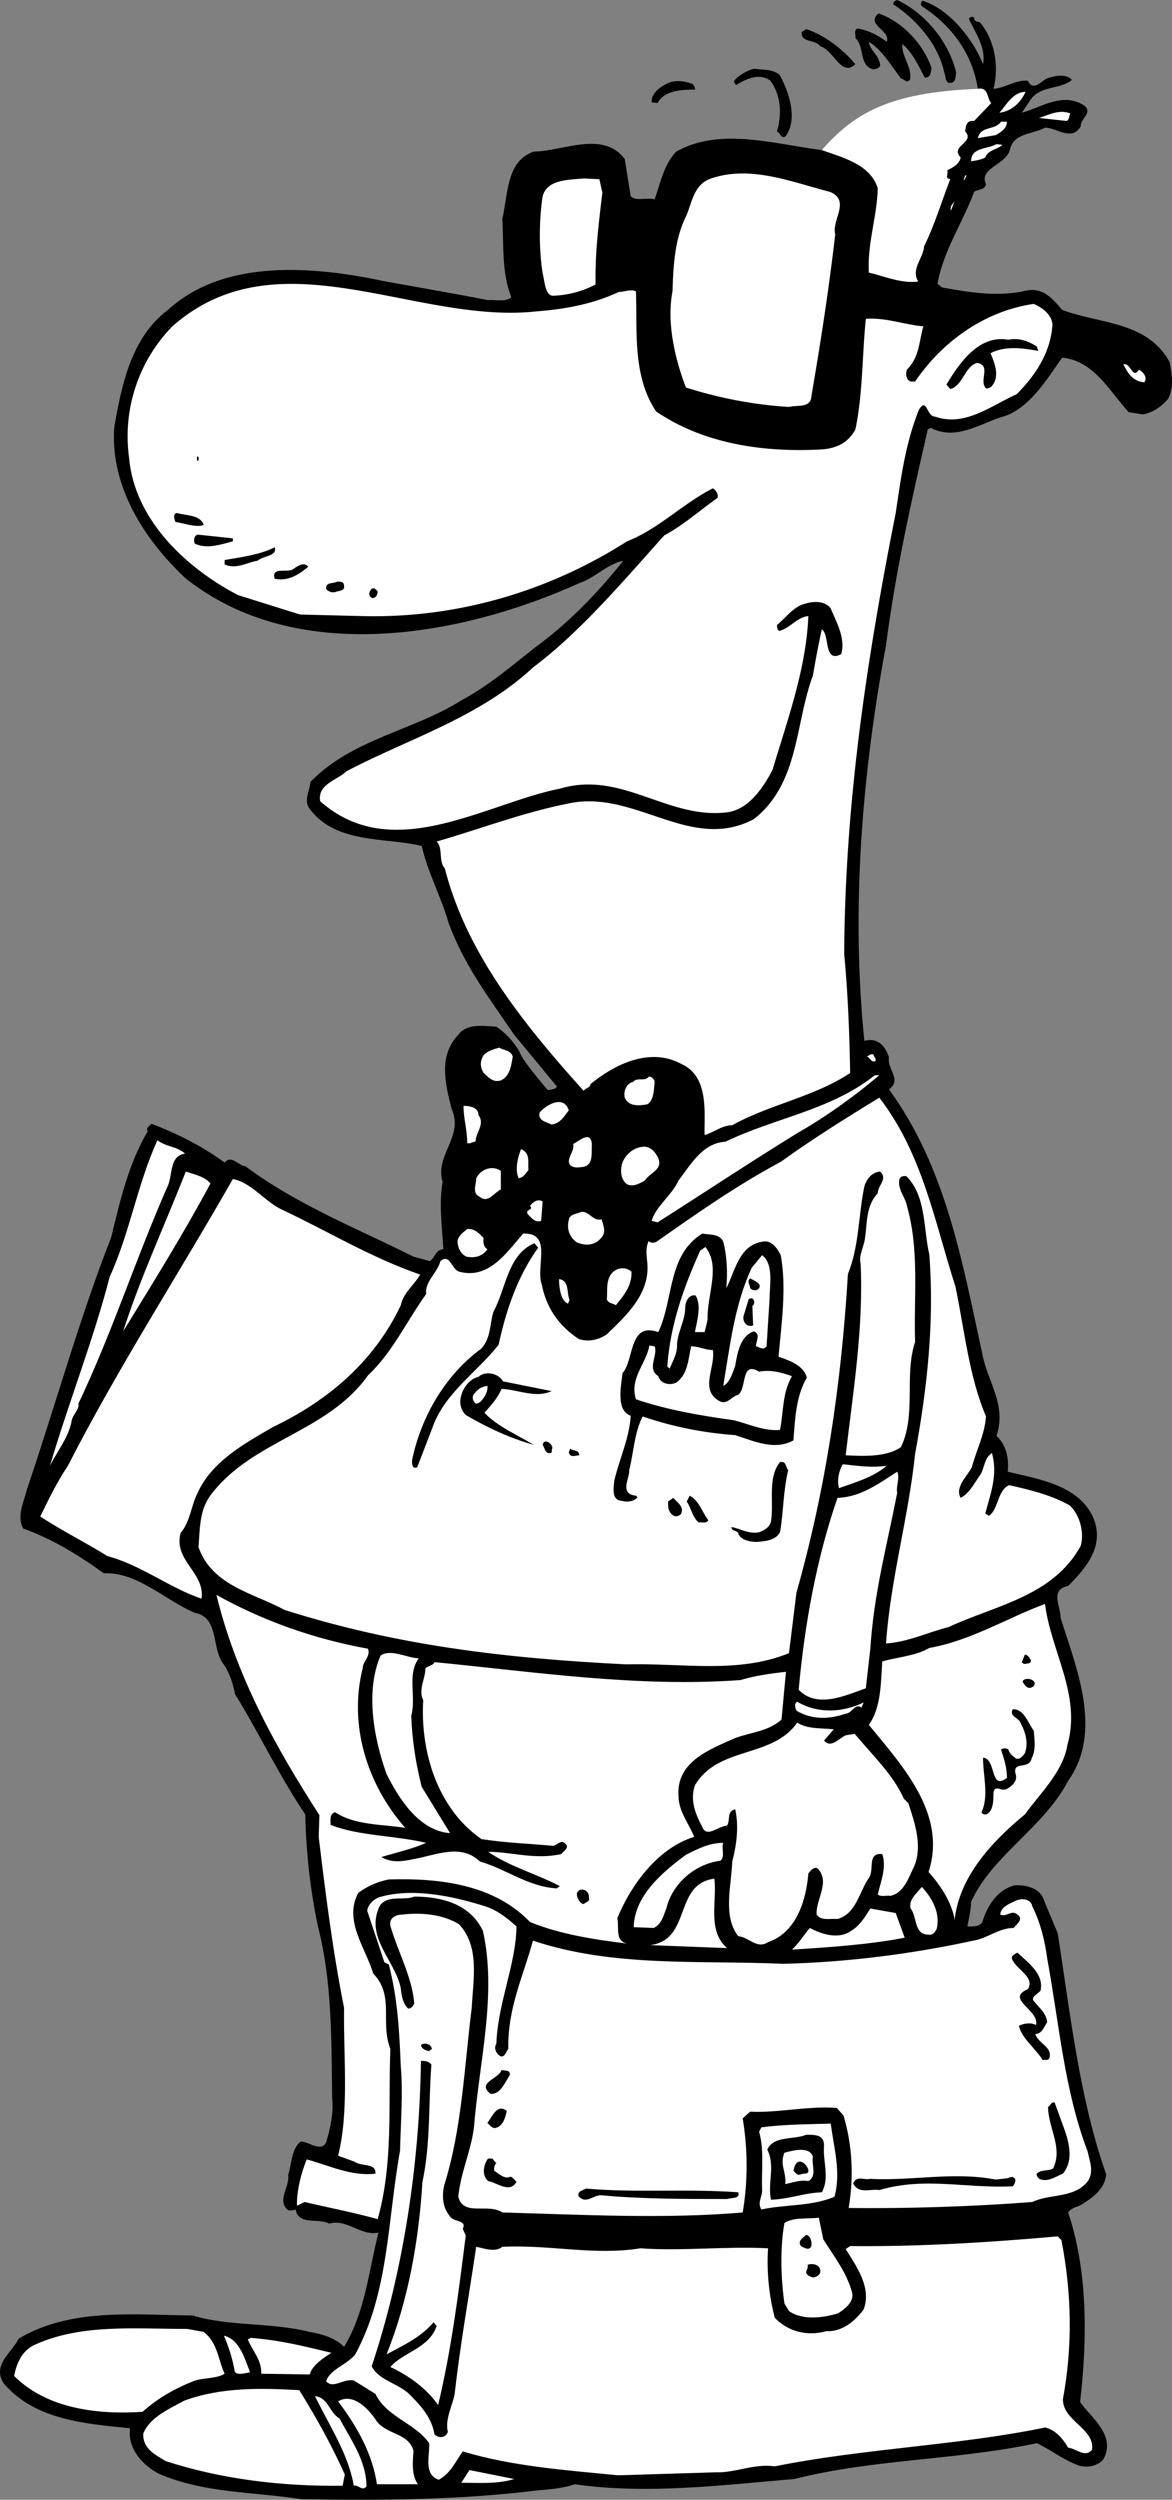 <svg xmlns="http://www.w3.org/2000/svg" width="157.01" height="334.779"><rect width="100%" height="100%" fill="#808080" stroke="none"/><path d="M69.646 140.95c.3 1 3.05 4.25 3.75 5.05.398-.102 1.101-.102 1.2-.5l-5.763-6.988c-3.398-5-6.636-9.211-8.738-14.914-1-3.5-2.8-6.797-3.598-10.297-4.8-1.203-11.601-.203-15.101-5.102-.7-1.101.101-2.3.2-3.5 5.698-5.8 13.698-6.8 20.198-10.898 3.703-2 6.602-4.5 9.903-7.102 4.398-3.199 8.3-7.199 11.8-11.601-2.101.402-3.8 2.3-5.902 3-15.7 7.101-37.898 11.203-52.8-.7-5.598-5.3-10-12.3-9.5-20.097 1-5.801 2.3-12.102 7.202-15.801 7.7-7 19.797-5.8 29.2-3.8 4.398.8 9.097 1.6 13.699 2.5 1-.102 2.398.3 3.101-.4-1.3-3.3-1-6.902-1.203-10.5.801-3.3.5-7.702 4.203-9 3.797 0 9.297-2.902 12.2 1l.8 5c.797.7 2.2.098 3.2.4.8-2.2 1.199-4.602 2.898-6.4 5.902-3.3 13.102-1 19.5-.202 2.8 1 6.5 1.902 7.5 5.101-.098 3.899-1.398 7.301-1.2 11.301 2.102.5 4.4 1.5 6.602 1.2-1-1.7.7-3.102.797-4.7 1.5-3.102 2.301-5.902 3.5-9-.797-.102-.199-.7-.398-1.2.8-.402 1.601-.8 1.8-1.702-1.5-1.598 2-2 .598-3.5.102-1 .301-1.5 1.203-1.399l2.297-2.398c-.597-.5-.297-2.203-1.797-1.903-.703-4.597-3.402-8.398-7.402-11-.3-.199-.3-.5 0-.8 3.5 1.101 6.7 5 8.102 8.5.398-2.297-1-4.098-1.903-6.098.203-.3.602-.3.703-.102.098.602.297.403.797.602 1.903 2.3 2.602 5.7 1.801 8.898 1.5-.097 2.902-1.199 4.602-1.097.8 1.699 2-.301 2.898-.403.902-.3 2.3-.5 3 .301-1.5 1.301-4.098.7-5.5 2.602l-1.2 1.797c2.602-.7 5.4-2.797 8.302-1 1.3 1-.5 1.8-.403 2.8-1.199 2.102-3.199.2-4.797.2-1.601.902-4.3.703-4.703 3-.699 2.101-4.199 2.402-3.199 4.601-.2.801-1.098.602-1.598 1-1.5 4.102-4.101 7.801-4.902 12.301l.602.5c3.898.7 7.597 1.3 11.398.398 2.2-.398 3.5 1.2 4.7 2.602 5 1.898 11.402 1.5 14.402 7 .3 1.598.597 3.398-.2 4.898-.8 1-2.101 1.903-3.402 2.102l-1.898-.3c-2.602-2.9-4.7-6.9-8.903-7.302-2 2.801-4.5 7.102-8.297 8-2.902 1-6.101 3.102-9.3 1.403l-.403.199c-2.199 9.598-4.297 18.898-5.597 28.898-3.2 17.2-4.7 35.301-2.903 53 1.801-.5 2.801.7 3.301 2.2-.3 1.601 1.8 3 0 4.3 7.602 10.403 9.8 23 12.5 35.403.7 3.797 3.3 6.797 1.902 11 1.297 1.199 1.7 3 1.5 4.797 4.2 1 9.399 1.8 11.399 6 1.7 3.8-.8 6.8-3.3 9.3-2.5.5-1 2.7-1 4.301 2.1 6.7 5.698 15.2 1 21.801-3.302 6.3-10.2 10-13 16.2 0 1-.302 2.198-.5 3.3.6 0 1.6.098 2-.602.698-2.199 2-4.3 4.3-4.898 1.5-.102 3.5.3 4 2.098l1.8 4.3c1.7 10.801 2.9 22.102 6.5 32.301-.199 2-1.8 3.102-3.402 4.102-.597.297-1.297.398-1.699 1 2.602 7.699 2.602 16.797 1.602 25.398 1.5 2.102 4.898 4.5 3.097 7.7-.797.902-2.297 1.199-3.5.699-1.898-.7-3.5-2-5.398-2.899-10.8 2.301-21.8 2.102-32.5 4.801-9.602.8-19.7 2.098-29.399.7-1.402.5-3.3.698-4.8.8-10.403 1.3-21.2 1.398-31.801 1.2-6.602-1-13.102-.802-19.102-3.4-2.097-1.1-4.097-3.202-3.898-5.8v-.3c-6-.602-12.7-1.102-16.899-6-1.601-2.5 1.098-4.102 2-6 6.899-4.102 15.2-3.2 23.297-3.102 5 1.5 10.5.902 15.703 2.203 1.7.297 3.399.797 4.598 2 2.8-4.602 3.3-10.102 4.602-15.301-2.403.5-4.2-1.902-6.602-1.2-1.398-.8-4.098.298-4.5-1.902-.3.102-.598.2-1 .102-1.598-1.3.3-3.2 0-4.7.5-1.5.402-3.5 1.7-4.5 1.1 0 2.702 1.5 3.402.098.597-2 1-4 .8-5.898-.101-7.902 0-15.602-1.902-23-1-4.7-1.598-9.902-1.7-15-3.5-5.2-6.198-10.902-9.398-16.102-.3-1.5-.8-3-1.601-4.097-1.602-2.102-.5-6.203-3.8-6.801-4-1.7-7.7-5.5-12.2-5.3-3.3-2.4-6.899-4.602-10.8-6-.9-1.7.1-3.5.5-5.2 3.8-11.2 7-22.8 11.3-33.8 1.2-4.9 2.3-9.802 4.898-14.2-.297-.402.203-.7.5-1 3.403 1.3 6.801 3 9.801 5.2.902-1.102 1.8.398 2.8.5 6.802 5.1 14.9 8.3 22.5 12.1l2.2.598c.8-.597.7-1.5 1.8-1.597-.198-3.301-.6-6.102-.1-9-1.098-3.602 2.902-6.102 1.202-9.801-.8-3.2-1.8-7 .797-9.8 1.203-1.7 3.403-1.302 5.203-1.2.899.598 2.274 1.824 3.149 3.45zM87.696 29c-1.402 2.3-1.8 5.098-1.902 7.7-.699.398-1.398.198-2.097-.102-1-2.7-.2-5.899 1.199-8.2 1-.3 2.101.102 2.8.602zm38.301 14.898c0 .602-.8.5-1 .801l.297-.898.703.097"/><path d="M128.095 9.7c-.098.5 0 1.398-.8 1.398-.7.101-.598-1.098-.798-1.399-.8-3.699-3.601-7-6.8-9.101-.102-.399.3-.5.5-.598 3.8 1.8 6.898 5.598 7.898 9.7"/><path fill="#fff" d="M130.997 11.898c1.5-.3 1.2 1.403 1.797 1.903l-2.297 2.398c-.902-.101-1.101.399-1.203 1.399 1.403 1.5-2.097 1.902-.597 3.5-.2.902-1 1.3-1.801 1.703.2.5-.399 1.097.398 1.199-1.199 3.098-2 5.898-3.5 9-.097 1.598-1.797 3-.797 4.7-2.203.3-4.5-.7-6.601-1.2-.2-4 1.101-7.402 1.2-11.3-1-3.2-4.7-4.102-7.5-5.102 4.3-4.899 8.968-7.73 20.901-8.2"/><path d="M124.794 9.098c-.097.601-.097 1.3-.898 1.3-.8-1.5-1.602-3.3-3-4.5-.2 1.602 1.398 3.2 1 4.801-.5.5-.7-.101-1.2-.199-1.3-1.7-2.5-3.8-4.3-4.902.101 1.101 1.3 1.703 1.5 3 .101.5-.5.601-.8.703-2.099-.403-1.2-3-2.5-4.203.1-.399-.302-1 .3-1.297 1.5.297 2.7.898 3.898 1.797.602-1.5-2.898-2.297-1.097-3.797 3.199 1.097 6 4.097 7.097 7.297m-10.199-.5c-1.898 1.8-2.898-1.899-4.7-2.399-.698-1-2.6-.398-2.5-1.898l.602-.403c2.5.801 4.899 2.7 6.598 4.7m-10.098 1.5c1.2 2.3 2.399 5.703.797 8.101-.597.5-.699-.3-1.199-.601.7-2.399.5-4.899-.898-6.797-1.5-1.102-3.301-.203-4.602.597l-.3-.5c.6-.8 1.702-1.398 2.702-1.699 1.2.2 2.598 0 3.5.899M93.095 12c-1.8 0-4.098.098-5 1.8l-.8-.1c-.098-1 .902-1.9 1.702-2.302 1.2-.8 2.7-.597 3.899-.097 0 .199.3.398.2.699"/><path fill="#fff" d="M137.396 12.3c-.7 1.5-1.899 2.598-3.5 2.798.898-1 1.8-2.797 3.5-2.797m6 2.899c-.2.3-.102.8-.5 1l-3.7-.4c1.301-.402 2.7-1.202 4.2-.6m-8.5 1.1c0 .9-.8 1.4-1.5 1.798l-2.399.402c.399-1.7 2.297-1 3.098-2.2h.8m-.601 3.098c-.597.602-2 .7-2.297 1.7-.601.3-1.203.402-1.902.5 0-1.899 2.2-1.598 3.402-2.297l.797.097M111.197 25.7c2.8 1.198.199 3.698.699 5.698-.899 7.602-1.899 14.102-3.2 21.7-.1 1.601-1.902 1.101-3 1.402-4.8-.3-9.402-1.2-13.8-2.602C90.396 48 89.294 43.2 90.096 39c.1-3.402.3-7 1.8-10 .8-1.8 1-4.102 3.101-5 5.399-2 11.098.398 16.2 1.7m18.097-2.2h.203l-.3.598h-.102l.2-.598m-48.598 2.3c-.5 4.2-1 8.2-.903 12.298a13.211 13.211 0 0 1-5.5 1.5c-1.297.203-1.297-1.899-1.597-3-.5-3.2-.5-7 0-10.297.597-2.301 3.5-2.203 5.5-2.403l2.097.102.403 1.8m46.699 2.4c-.2-.602.3-.9.5-1.302l-.5 1.301"/><path fill="#fff" d="M82.896 39.098c.8 0 1.5-.399 2.3-.098.2 5.3-.5 11.3 2.7 16.098 6.3 4.3 14.2 5.5 22 5.101 2-.101 3.7-.8 4.7-2.699 1-4.7.901-10 1.401-14.8 2.7-.2 5.2.8 7.7 1-.602 2.1-.5 4.1-2.2 5.8-.203.598-.101 1.5.598 1.598h.5c3.8-5.598 9.602-9.5 15.902-10.399 1.098.5 2.297 1.301 2.5 2.7-.203 3.699-2.203 6.8-4.8 9.402-3.403 1.5-6.903 4.398-10.903 3-1.199 0-1.097-2.703-2.199-.903-1.8 4.5-2.398 9.102-3.098 13.801-3.8 19.2-6.8 38.602-6.902 59.102.5 5.199.7 10.5.8 15.898-4.8 3.2-10.8 4.2-15.8 7-1.398 0-2.5 1-3.7 1.301-.1-2.7.7-7.8-3.1-9.5-4.2-2.3-8.9 0-12.2 2.7 0 .5-.7.5-.898.898-8-8.899-15.7-18.399-18.602-29.797-.898-1-.2-2.703-1.098-3.602 5.899-1.699 11.598-3.898 17.7-5.101 8.898-1.899 16.3 6.601 24.8 2.101 6.098-4.8 5.5-12.8 7.899-19.199.398-2.2.7-4 1.2-6.2 1.1.598.198 4.598 2.6 3.298.598-2.098-.6-4.2-1.402-6.098-.797-1.102-2.398-1-3.597-.602-1.403.403-2.403 1.801-3.602 2.801 0 .301 0 .602.3.801 1.5-.402 2.302-1.8 3.9-2-.298 7.098-2.798 13.898-4.798 20.598-1.203 2.3-3.203 5.402-6.203 5.703-7.898.898-14-5.602-22.199-3.203-10.098 2-22.5 10.3-32.2 1.703-.398-2.301 2.302-2.801 3.5-4 8.4-4.403 17.802-7.203 25-13.903 6.4-4.8 12.2-11.699 17.602-17.699 2.598-1.398 4.7-3.3 7.098-5 .2-.398-.098-1-.598-1.3-4.101 2.101-7.203 5.402-11.5 7.101-10.5 6.7-22.902 10.398-35.8 10l-8-.2-8.301-2.6C24.794 76 17.997 69.5 17.294 61.3a21.08 21.08 0 0 1 5.801-17.6c14.2-12.5 32.5-.2 48.8-2 3.9-.302 7.602-1 11-2.602"/><path d="m138.896 46.398.2.602c-2.099-.402-4.5-.7-6.4.3.598 1.4 1.301 3.2.098 4.5-.199.098-.597.4-.796.098-.801-1 .796-3-1.102-3.3-1.7.5-1.898 3.101-3.602 3.5l-.5-.598c1.801-3 4.403-6.7 8.301-6 1.402-.3 2.7.2 3.8.898"/><path fill="#fff" d="M152.595 49.5c.5.3 1.2 1 .7 1.7-1.5-.102-2.2-1.2-2.798-2.4 1-.3 1.2 2.098 2.098.7"/><path d="M26.595 61.2c0 .1.102.398-.098.5h-.101v-.602s.101.101.2.101m.698 9.101c-1 .4-2.5-.202-3.797-.402-.101-.3-.402-1.097.2-1.199 1.3.399 3.097.2 3.597 1.602m3.903 2.199c-1.602.398-3.5 1.098-5.102.3-.2-.402-.098-1.1.402-1.202l4.7.5v.402m3.3 2.598c-1.402.203-2.8 1.203-4.402.5V75c2.3-.402 4.7-.7 6.7-1.7.402 1.2-1.5 1.098-2.298 1.798m6.797.8c-1.297 1.102-2.797 2-4.5 1.602-.5-1.7 1.801-.7 2.5-1.3.602-.4 1.403-1 2-.302m4.801 2.602c.102.7-.8.598-1.2.8-.5.098-.898-.1-1.198-.402-.102-1 .898-.699 1.5-1 .5 0 .898 0 .898.602m4.5.7c0 .398-.2.898-.7.898-.6-.2-.5-1 0-1.297.302-.102.5.199.7.398"/><path fill="#fff" d="M68.697 141.5c-.2 1-.301 2.598-1.602 3.2-1.098.3-1.598-.4-2.3-1-.5-.802-.5-1.602 0-2.4.6-.6 1.402-.8 2.1-1 .602.4 1.5.298 1.802 1.2m48.597.2v.398c-.597.3-.797-.598-1.199-.598.3-.102.5-.402.902-.3.098.198.098.398.297.5m.5 2.3c-3.297 2.8-7.199 5.598-10.898 7.7-6.5 4-12.2 7.8-18.8 12l-.802-.2c.602-2 2.703-3.402 3.602-5.402 1.7-2.2 3.2-5 6.3-5.2 6.598-3.199 14.098-4.199 20-8.898h.598m-30.097.898c-.102 1.102-.102 2.5-1 3-1.102.2-2.5.301-3-.898-.2-.8.199-1.902 1.097-2.102.602-.699 1.602 0 2.102-.699.398-.101.8.399.8.7"/><path fill="#fff" d="M127.997 172.3c1.2 5.7 1.797 12 4.098 17.4-.2 2.5-1.3 4.5-1.898 6.8-.7 1.3-2.301 2.7-1.5 4.098 1.199-.598 1.898-2.098 2.699-3.2.5-.898.5-2.199 1.5-2.8.8 3-.2 5.402-.899 8.101l.5.301c1.297-.902 1.098-3.402 2.7-4.102 2.699.602 5.597 1.301 8.097 2.7 1.301 1.203 2 3.5 1.5 5.402-3.699 6.8-11.5 8-17.699 10.898-2.8.7-5.398 2-8.398 2.2.597-8.598 3-16.797 3.898-25.399 1.602-8.699 2.602-17.601 1.902-26.699-.8-3.402-.402-7.902-3.101-10.5-.399 0-.7 0-.899.398-.3 1.403.797 2.403 1 3.602 1.7 5.898.899 12.2 1.098 18.2-1.5 4.6.2 9.698-1.898 14.1-2 1.4-5.2 1.2-7.403 1.098 1-8.597 2.403-17 2-25.699-.297-1.101.5-2.3.602-3.5.3-2 .101-4.199 1.7-5.898 0-1.102 1.401-1.903.3-2.903-1.102.102-1.8 1-2.102 2-.797 3.801-.699 8.102-2.199 11.7-.898 15-3 28.902-6.898 42.703l-1 8.097c-6.903 2.801-14.2 1.301-21.801 1.5-16.102-.8-30.7-2.5-45.8-7.3-4-2.2-9.7-3.2-11.5-8.399.198-2.601.1-5.101 1.8-7.199 5.601-7.2 15.5-8.2 20.898-15.8 3.301-3.102 5.203-7.302 7.801-10.9-.2-1.702 1.5-2.8 1.902-4.402 1.297-1.097 1.5 1.102 2.5 1.403 4 1.097 6.399-2.602 8.598-5.102 4-.101 1.602 4.399 2.5 6.899.602 3 2.2 5.402 4.902 7.203 1.297.5 2.797.097 3.797-.602 2.801-2.699 5.903-5.601 5.403-9.8-.102-1-.2-1.801.199-2.7.2.301.898.301 1.2 0 5.401-3.8 10.698-7.5 16.5-10.601 4.3-3.098 8.8-5.899 13.198-8.598 5.801 7.5 7.403 16.598 10.203 25.3m-51.8-23.6c-.602.8-1.2 1.8-2.301 1.898-.602-.297-1.899-.5-1.602-1.598.703-.902 3.203-2.5 3.903-.3m-12.102.6c.902 1.298-.3 2.2-.398 3.598-.403 0-.602.301-1.102.2 0-1.797-.5-3.297-.5-5 .8 0 2 .203 2 1.203m15.199 3.899c-.097 1.198.301 3-1.398 3.1-.602.098-1.3.098-1.602-.402-.398-.8.703-1.699.5-2.699.703-.3 2.301-1.898 2.5 0m-54.5 1.301c-2.199.3-1.597 3-2.398 4.5-4.3 9.8-7.3 19.3-11.899 29 .2.7-.8 1.5-.902 2.3-.398 2.2-1.898 4-2.898 6 2.5-8.5 5.8-16.8 8-25.3 2.699-5.902 3.699-12.402 6.398-18.3 1.102.898 2.602.8 3.7 1.8m63.402.598c.597 1.601-1.102 1.902-1.801 3-.7.402-1.602.902-2.399.5-.8-.598-.902-1.7-.703-2.598.301-1.2 1.5-2.3 2.703-2.402 1.098-.2 1.797.703 2.2 1.5M70.794 156.7c-.398.5-.699 1-1.297 1.1-.5-.902-.203-2.6.2-3.6l.097-.302c1.301.5.903 1.801 1 2.801m-3.699 2.601c-.898.4-1.7 1.9-2.8 1-1.098-.5-.5-1.6-.5-2.5.6-1.202 2.1-1.8 3.3-1v2.5m-38.898-.8c-3.602 6.7-7.7 13.3-11.7 19.8 2.2-6.902 5.598-14.3 8.399-21.402 1.2.403 2.601.7 3.3 1.602"/><path fill="#fff" d="M37.997 162.098c6.098 2.902 11.899 6.402 18.297 8.601-.898 1.5-2.297 2.5-2.597 4.102-3.602 7.597-9.801 12.797-17.102 16.297-3.8 2.203-8.2 4.601-10.098 8.8-.902 1.7-1 3.903-2.3 5.403-1 3.699 3.3 5.297 2.8 8.797-4.203-1.399-8.101-4.5-12.601-5.7-2.899-1.8-6.102-3.398-9-5.3 1.101-2.297 2.3-4.7 3.7-6.797 6.698-13.102 14.8-25.602 22.1-38.403 2.598.5 4.4 3.2 6.801 4.2m34.5 1.402c-.8.3-1.3-.402-1.8-.902-.403-.7.898-.5.3-1.098.399-.5 1-1 1.7-.602l-.2 2.602m8.098-.2c.2.7.602 1.598.102 2.298-.903 1.203-2.102 1.3-3.403.8-1-.699-1.398-1.8-1.097-3 .097-.8 1-.8 1.699-1.097 1.101-.102 1.5 1.297 2.7 1M64.794 165.8c-.097.598 0 1.2.5 1.5-.699 1-1.699 1.2-2.797 1-.902-.402-1.203-1.402-1.203-2.1.102-.7.801-1.2 1.301-1.602 1-.098 1.602.601 2.2 1.203"/><path d="M96.896 166.3c.5 1.9.601 4.298.398 6.2 1.102-1.902 1.602-5.7 4.801-6.2 1.2-.3 2 .798 2.5 1.798.8 4.3.102 9.203-.3 13.601 1.5.5 3.402 1.2 3.8 2.801-1.5 2.5-1.598 5.8-1.8 8.398-2.5 1.403-5.298.102-7.798-.699-4.203-.3-8.3-1.101-12.402-2.5-1.098 2.102-1.2 4.801-1.8 7.2.1 1-1.4 3.199.902 3.402l.199.199c-.399.598-1.399.7-2.102.5-1.398-.102-1.097-1.7-1-2.7.703-3 2-5.6 2.203-8.702-2-.7-1.3-3.899-1.101-5.7 1.601-1.8.8-6.898 4.8-5.5 2.098-4.5 1.2-10.3 5.9-13.199 1 .2 2.3 0 2.8 1.102m-24.801.797c-2.8 3.902-4.3 8.402-5.3 13-3 3.8-7.298 6.5-8.9 11.203l-2 5.199c-.698.3-.698-.5-.698-.902 1.199-5.899 4.5-11.5 9.3-15 1.297-1.5 1.098-3.2 1.598-4.899 1.7-3.101 1.902-7.699 5.5-9.199l.5.598"/><path fill="#fff" d="M94.794 176.7c-.097.6-.297 1.198-.398 1.698h-1.3c.3-1.597.901-3.5.1-4.898-.902-.2-1.402.8-1.402 1.7 0 1.698-1.199 3.5-1.097 5.3-.102 1-.602 1.898-1 2.8l-.301-.3c.398-5.602 2.2-10.602 4.398-15.5l.703-.5c2.098 2.598.2 6.398.297 9.7m8.301-2.7-.398 6.3c-.403.598-1 .098-1.403 0-.097-.6.703-1.6-.297-2-1.8.598-2.203 2.798-2.5 4.598-.3.801-.703 2.301-1.601 2.7.898-5.399 1.5-10.797 3.8-15.797l1.4-1.703c1.6 1.203 1 4.101 1 5.902m-18.501-3.7c.102 1.798-1 3.2-2.098 4.5-.402-.3-1-.202-1.203-.8.102-1.102-.097-2.102.403-3.102.597-1.097 2-1.398 2.898-.597"/><path d="M101.697 172.5c-.2.398-.903.398-1.2 0 0-.402-.5-.902 0-1.3.5.3 1.598.698 1.2 1.3"/><path fill="#fff" d="m76.294 174.098-.199.5c-1-.399-1.2-2.2-1.2-3.297 1.4.199 1 1.797 1.4 2.797"/><path d="m100.794 174.898.102 2.602c-.8.3-1.399-.402-1.3-1.2l.698-2.3c.703-.5 1 .598.5.898"/><path fill="#fff" d="M87.697 180.3c.5 1.2-1.102 3 .5 4 .3 1.098 1.699 1.298 2.5.798 1.5-1.2 1.5-3.098 1.898-4.797 1 0 1.902.5 2.902.5.399 2.398-1.902 5.398 1 6.898 1 .399 1.5-.699 2.399-.898 1.2-.903.3-4.602 2.8-3.102 1.5-.3 3 .102 4.4.602-1.302 2.297-1.099 4.597-1.599 7.199-2.101.2-4.203-.8-6.203-1.3-4.398-.602-9-1.4-13.097-2.802-.903-2.8 1.398-4.8 1.8-7.199l.7.102"/><path d="m67.396 185 6.5 1.3c-2.102 1-4.5-.202-6.7-.3-.5 1.2-1.402 2.2-2.3 3.2 1.8 1.898 4.5 3 6.601 4.3-3.203-.902-6.203-2.3-9.101-4-.7-.7-.899-1.7-.602-2.602.203-1 1.203-2.3 2.301-2.5.8-.8 2.602-.597 3.3.602"/><path fill="#fff" d="M65.294 185.598c.102.8-.398 1.601-1 2.203l-.5.199c-.398-.2-.699-1-.199-1.402.402-.598 1-.899 1.7-1"/><path d="M73.997 194c-.203.2.098.598-.3.598-.7.101-.7-.7-1-1.098.199-1 1.398-.102 1.3.5m3.598.898c-.5 0-1.2.403-1.398-.398l.199-.5c.398.398 1.2.098 1.2.898m27.999 2c-.7 2.903-.598 5.403-1.098 8.301-.601 1.102-1.902 1.2-3.101 1.301-1 0-2.3-.3-2.5-1.2-.3-.402-.899-.202-.899-.8 1.098.2 2.399 1 3.7.7.597-.2 1.5-.7 1.597-1.5.403-2.5-.5-5.802 1.203-7.9.899-.1.7.598 1.098 1.098"/><path fill="#fff" d="M118.794 196.3c-1.898 1.598-4.199 2.2-6.398 3-.3-1.1 0-2.3.5-3.202 2 .203 3.8.5 5.898.203m1.403 3.597c-1.403 7.301-3.102 13.301-3.602 20.903l-.598 5.297c-2.601.902-6.5 2.8-9 .203.797-8.801 2.399-17.602 5.2-25.703 3.097-.098 5.5-1.899 8-3.5.398.8-.2 2.101 0 2.8"/><path d="M94.896 203.598c-.3.5-.899.203-1.3.3-.9-.8-1-2-1.599-2.8l.399-.797c1.3.699 1.7 2.297 2.5 3.297m-3.699-.798c-.7.598-1.301.098-1.602-.6-.098-.302-.098-.7-.098-1.102l.7-.5c.398.5 1.597 1.203 1 2.203"/><path fill="#fff" d="M49.294 220.8c.403 1-.699 1.7-.699 2.598-1.898 7.5.5 15.5 5.7 21.403-2.9-.5-6.7-.301-9.4-2.102-.8.2-.6 1.2-.6 1.7 3.8 1.5 8.6 1.402 12.8 2.402-1.8.797-4 1.297-6 1.898 1.3.801 2.8.602 4.2.301 3-.5 6.402-2.2 9 .3 3.5 1 6.5 3.4 10.3 3.598l.402-.3c-3-1.598-6.703-2.598-9.601-4.598 3.101 0 6.3 1.098 9.8.3.301-.402 1.2-.902.5-1.402-.5-.597-1 .2-1.6.301-3.302-.3-6.302-.398-9.599-.898-5.902-4.102-8.203-11.703-7.8-18.602-.7-1.398.3-2.898.3-4.3.399-.301 1.098-.399 1.2-.801 13.398 1.3 27.199 3.402 41 2.402 2-.602 4.199-.902 6.097-1.102l-.597 6.403c-1.801 1.597-4.2 1.699-6.301 2.5-3.3 1.5-7.8 3.097-7.5 7.699 0 2.098 1.398 3.7 2.101 5.5-4.902 1.5-8.5 6.5-10.3 10.898.3 1.2-.403 3.102 1.398 3.403-4.098-.5-9-1.203-13.098-2.903-4.8-5-12-5.898-18.902-5.699-1.5.301-2.898.899-4.098 1.801-2 3.7 1 7.398 2 10.8 2.899 3 .899 6.5 2.297 10.098-.297 7.801.403 15.301-1.699 22.801-3.2-.898-6.398-1.5-9.8-2.3l-1 .5c-.098-1.7.5-4.301 1.3-6.2 3 .801 6 2.301 9.2 1.899.1-1.5-1.9-.899-2.798-1.598l-2.203-.8c1.5-5.9.703-13.302.801-19.802-1.5-7.5-2.5-15.398-3.398-22.898l.097-2.902c-6-9.297-11.199-18.797-13.797-29.5 6.297 3.5 13.098 5.902 20.297 7.203m90.703-6.001c.797 6.4 4.899 12.2 3 18.9-.601 3.6-3.601 6.398-5.703 9.3-4.5 3.7-8.797 8.398-9.398 14.098-.399-2.297-1.8-4.5-3.5-6.399 2.5-7.699-3.399-14.101-8-19.699 1.7-2.402 1.601-5.8 1.8-8.5 2.098-.602 4.4-.7 6.301-1.8 5.598-1 10.399-4 15.5-5.9"/><path fill="#fff" d="M56.095 222.098c-1.598 2.203-.3 5.101-1 7.703.102 3.097.602 6.398 1.402 9.5l3.797 6.199c-4.097-.3-6.797-4.5-8.5-7.902-1.699-4.7-2.898-11.098-.797-15.899 1.399-.898 3.399.301 5.098.399"/><path d="M138.095 222.3c.102.4-.3.5-.598.5-.203.098-.5 0-.601-.202l.398-1c.403 0 .602.402.801.703m.402 3.499c-.703.598-1.203 0-1.5-.6.2-.7 2.098-.302 1.5.6"/><path fill="#fff" d="m115.697 228-.301.7c-.8-.7-1.3.8-2.102.8-2.297.8-4.597.8-6.597-.402-.2-.399-.301-1 .097-1.2 2.704 1.602 6 1.5 8.903.102"/><path d="M138.497 231.8c.098 1.298.297 2.598-.3 3.7-.301 1.598-2.7.2-2.102 2.2.2.8-.5 1.5-1.098 1.8-.8.598-1.601-.602-1.902.5 0 1.098 0 2.598-1 3-.2 0-.5 0-.598-.3 1-2.2.2-4.802.2-7.302 1.8.102.898 4.5 3.199 2.7 0-1.399-.399-2.598-.8-3.797a.897.897 0 0 1 1 0c.1.5.6.898 1 1.199.5.2.901-.3 1.198-.7.5-1.3.102-2.8-.5-3.902-.199-.898-1.699-1-1.097-2 1.5 0 2 1.801 2.8 2.903"/><path fill="#fff" d="m111.697 231.598-1.301 1.5c.898 1.101 2-.297 2.898-.7l1.203-.199c2.5 3 5.098 5.399 6.598 8.7l.602.601c.8 2.5 2 5.8.699 8.598-.7 1.402-1.3 3.402-3.102 3.8-.597-.097-1.297.2-1.699-.199.402-1.699 1.2-3.601.602-5.398-2.102-.203-1 2.097-1.801 3.199-1.3 1.898-1.7 4.8-4.2 5.5-1-.102-2.199.3-2.8-.602-.102-2.097 1.898-4.398.101-6.199-.5-.199-.902.301-1.203.7-.297 3.601-1.597 7.902-5.398 9.199-1.5 1-2.602-.7-4-.797-2.102-2.703-.899-6.801-.8-10 .6-2.301.901-4.703.401-7-1.203.297-.601 1.398-1.101 2.199-1.102 0-2.7 1.7-3.3.2-.9-1.7-1.7-3.602-1-5.602 3.1-5.297 10.401-3.598 13.698-8.399 1.403.899 3.203.7 4.903.899"/><path fill="#fff" d="M96.896 246.8c-.3.7.3 1.9-.399 2.4-3.3.398-6.402 3-7.203 6.3-.398 1-.597 2.098-1.699 2.7l-2.7-.102c.102-4.098 3.602-7.2 7-9.7 1.602-.8 3.102-1.597 5-1.597"/><path fill="#fff" d="M95.697 251.598c.398 3-1 6.902 1.699 9.3l-10.3-.398c5.6-.7 3.1-8.2 8.6-8.902m29.801 6.702c-.203.4-.5.9-1.101.798-2 0-1.5-2.399-2.399-3.5-.3-1.2.797-2 1.5-2.899 1.297 1.399 2.5 3.399 2 5.602"/><path d="M78.896 254.098c.2.601-.399.601-.7.902-.402 0-1-.8-.902-1.5.5-.902 1.703-.3 1.602.598"/><path fill="#fff" d="M69.197 258c-.102 5.2-2.5 10.2-2.7 15.7-.402.6 0 1.398.598 1.698.602.102.7-.699 1-1-.098-5.5 2-9.699 3.3-14.5 10.802 3.602 22.2 2.602 33.5 3.102 8.5-.2 17.2-1.3 25.5-3.102 1.9-.3 3.4-1.699 5.4-1.699.402-.5 1.402-1.199.5-1.8-.798-.7-1.4.402-2.298 0 .098-1.098 1.399-1.5 2.2-1.899.8-.3 1.898-.2 2.097.8 1.102 2.2 1.703 4.7 2 7 1.602 8.7 2.301 17.7 5.403 25.798.3 1.402 1 3-.2 4.3-1.902 2-4.902 1.403-7.203 2.5-7.699.602-16.699.903-24.597.801.699-4.199.5-8.398-.7-12.398l-.902-1c-3.8-.301-8 .699-11.598.5l-1 .898c.7 4.2.7 8.5 0 12.602-10.402.898-21.601.297-32.203 0-1.898-1.301-5.199.597-5.898-2.102.3-3.199 1.7-6.101 2.101-9.3.7-8.801 3.098-17.801 1.2-26.301-1.7-3.598-5.5-4.598-9.2-4.598-1.402.598-3.5-.3-4.601 1.2-2.102 4.198 2.101 7.398 2.8 11.1.098 1 .301 2.098 1 2.7.4 0 .7-.402.801-.7-.3-3.6-2.203-6.902-3.203-10.402-.199-1.097.801-1.5 1.703-1.5 2.5-.3 5.399 0 7.5 1.301 2.797 3 1.899 7.301 1.7 11.2-1 7.902-1.301 16.199-3.7 23.8-.3 1.399-.203 2.899.7 4 .5 1 2.398.5 1.8 1.801l.399.898c-1 7.903-1.899 15.102-3.7 22.7-1.5-2.2-4-4-6.402-5.098 1.703-2 5.203-2.5 6.203-5.5l-.402-.5c-1.8 2.098-4.098 3.098-6.3 4.3 2.902-7.3 4.3-15.1 4.8-23.1 1.102-5.102.8-10.5 1.2-15.7-.4-.5-.9-.5-1.4-.5-.198 13.7-2.3 28-6.6 40.898 1 2 3.8 2.301 5.3 4 1.5 1.5 2.8 3.102 3.102 5.102.597.598 1.5.5 1.8-.3-.402-1.7.598-3.5.899-5 .8-7 1.898-13 2.898-19.802 1.102.2 2.5.801 3.5 0 6.602-.3 12.301 1.2 18.5.2 5.5.402 11.5-.297 17.102 0-.2 2.902.101 6.3.898 9.3 1.801 1.903 4.403 2.5 6.903 1.801 2.097.102 3.8-1.3 5-2.898 1.097-2.903-.903-5.703-2.403-8.102l.602-.398c9.3.097 18.8-.5 27.8-1.301l.5.5c1.4 7.2 1.5 14.3.2 21.3 0 3 4.3 3.9 3.898 6.798-1 1.101-2.097-.2-3.199-.297-.7-1.203-1.7-2.403-3.098-2.703-11.5 2.402-24.3 2.8-36.203 5.203-2.797-.403-5.297.898-7.898.797l-13.102.402c-7.097-.7-14.199-1.2-20.797-3.2-1 1.4-1.601 2.9-3.203 3.798-2.097-.7-1.199-3.2-1.297-4.899-1.902-2.699-5.703-3.5-7.203-6.601l-2.898-1.797c-1.399-.301-2.8 1.199-3.7.097.5-1.597 2.801-2.199 3.9-3.597 4.5-8.301 4.3-17.801 6-27.301.1-3.902.401-7.8.1-11.2-.199-4.8-.402-9-1.6-13.702l-.599-.297-2.3-6.903c.097-.898 1-1.699 1.898-1.898 4.402-1.2 9.8 0 13.902 1.3 1.598.5 3 1.598 4.2 2.7"/><path fill="#fff" d="M121.197 259.5c-4.5.898-10.2 1.3-15.102 1.598.902-.797 1.602-2 2.402-2.899 1.5.801 3.797 1.602 5.5.399 1.2-.7 1.899-1.899 2.598-3l3.402.601 1.2 3.301"/><path d="M139.396 266.598c-.3.402-1.5.902-.8 1.5.698.902 1.5 1.402 1.698 2.703-.398.597-.699 1.597-1.597 1.597.398 1.301 2.3 1.7 1.898 3.2-.098.402-.598.203-.898.3-1-1.597-2.801-2.898-3.2-4.597.598-.301 1.598-.5 2.297-.102.5-2-4.199-3.5-1.097-4.8 1-1.598-1.5-2.598-2.102-4-.2-.5.402-.7.7-.899 1.5 1.398 3.6 2.898 3.1 5.098M57.794 274.2c.203.3-.199.3-.297.5-.5-.102-1-.302-1.101-.802.398-.398 1.2-.199 1.398.301m10.5 3.699c-.597.903-1.297 2.7-2.597 2.5-1.903-1.5 1.199-2 1.5-3.199.3.2 1.199-.101 1.097.7m74.203 6.999c.7 1.903 1.399 4.403-.101 6.2-1 .402-2 1.203-3.2.703-.1-.203-.402-.403-.3-.703.601-.598 1.601-.297 2.2-.7 1.3-2.8-.599-5.199-.7-8.199.3-.199.5-.8.898-.601l1.203 3.3M67.896 282.7c-.2.898-.5 2.1-1.602 2.3-.398 0-.699-.402-1-.7.703-.902 1.301-2.6 2.602-1.6"/><path fill="#fff" d="M111.294 284.398c.403 3.2 1.403 6.5.5 9.801-3.097 1.301-6.5 1-9.797 1.7-.601-1 .2-1.7.098-2.801-.098-2.399.301-5.2-.398-7.598l.3-.602c3-.398 6.098-.398 9.297-.5"/><path d="M110.396 287.3c-.2 2.2.8 4.298-.3 6.298-2.5.101-4.302.902-6.802 1-.5-2.098.602-4.598-.5-6.7.801-1.898 3.5-1.3 5.203-2 1 0 2.399-.097 2.399 1.403"/><path fill="#fff" d="M108.896 288.8c-.2 1.2.601 2.598-.602 3.298-1.097-.2-2.097.203-3.097.402.199-1.602-.801-2.602-.102-4.2 1.102-.3 3.3-.902 3.8.5"/><path d="M66.497 289.7c-.3.198-.3.698-.3 1 .699.5 1.5 1.198 2.199.8.3.098.601.5.8.7-.902 1.6-2.6.1-3.8-.102-.899-.797-.602-2.098-.102-2.899.102-.199.403-.101.703-.101.098.203.297.402.5.601m41.797.899c.102.703-.699.402-1 .601-.5.2-.699-.199-1-.5.102-.398.203-1 .703-1.199.7-.102 1.2.7 1.297 1.098m26.801 1.102c.3-.2.602-.2.8 0 .302.3 0 .8-.198 1.1-6.5.298-11.7-1.3-17.903.5-1.097-.202-2.797.598-3.5-.902.5-1.097 1.5-.398 2.203-.597 5.7.297 11.297-1 16.899.097l1.7-.199m-36.2 1.899c.3.902-.899.703-1.5.902-5.7 0-11.5 0-16.8-.5-1.099-.102-2.099 1.3-3.099.098-.101-.7.5-.7 1-1 6.797.601 13.399 0 20.399.5"/><path fill="#fff" d="M110.294 299.898c1.5 2.403 3.203 4.5 3.903 7.301.097 1.2-1 2-1.903 2.602-1.898.597-4.797 1-6.597-.301l-.602-1c-.5-3.402-.598-7.602 0-10.8 1.3-.802 3-.5 4.602-.7l.597 2.898"/><path d="M108.697 300.8c-.301.7-1 .2-1.403 0-.5-.702.301-1.1.703-1.5.598.098.797 1 .7 1.5m1.199 3.4c0 .398-.5.8-1 .8-.3-.102-.7-.2-.899-.602 0-.398.297-.597.2-1.097.597-.203 1.699-.102 1.699.898"/><path fill="#fff" d="M27.294 312.3c1.903 1.5 1.903 3.7 2.801 5.598-1.098.7-2.898.5-4.2 1-2.5 1-4.8 2.301-6.8 4.102-6 .398-12.8-.402-17.2-4.8.302-1.602 1-3.4 2.802-4.2 6.199-2.8 13.3-2.102 20.398-2.102l2.2.403m6.202 5.399c-.601.1-2.101.6-2.101-.4-.3-1.6-.8-3.1-1.399-4.5 2.098.5 2.797 3.098 3.5 4.9m10.899-2.602c-1.102.703-2.602 1.703-2.899 2.902l-6.5-.102c.098-1.8-1.203-3.097-1.8-4.597l.398-.203c3.902.3 7.102 1.101 10.8 2m-4.3 5c2.3 3.703 4.402 7.5 6.102 11.3l-.301 1.5c-8.3.102-16.3-.898-23.7-3.3-1.5-.899-3.1-1.7-3-3.7.9-2.199 3.5-3.3 5.5-4.398 4.9-1.8 10.2-1.7 15.4-1.402m5.401 3.8c1.399 2.7 3.598 5.602 3.598 9.102-.598.7-1.098-.3-1.7-.102-.698-4.199-3.3-8.097-5.198-12 1.8.2 1.898 2.2 3.3 3m5 .402c1.399 1.798 4.2 1.5 4.899 3.9-.102 1.398-.3 3.3.601 4.5h-5.5c-.601-4.102-2.703-7.802-5.203-11.102 2-1.2 4.102 1 5.203 2.703M68.896 332c-2.3.7-4.7.5-7.102.5l1.102-1.7 6 1.2"/></svg>
